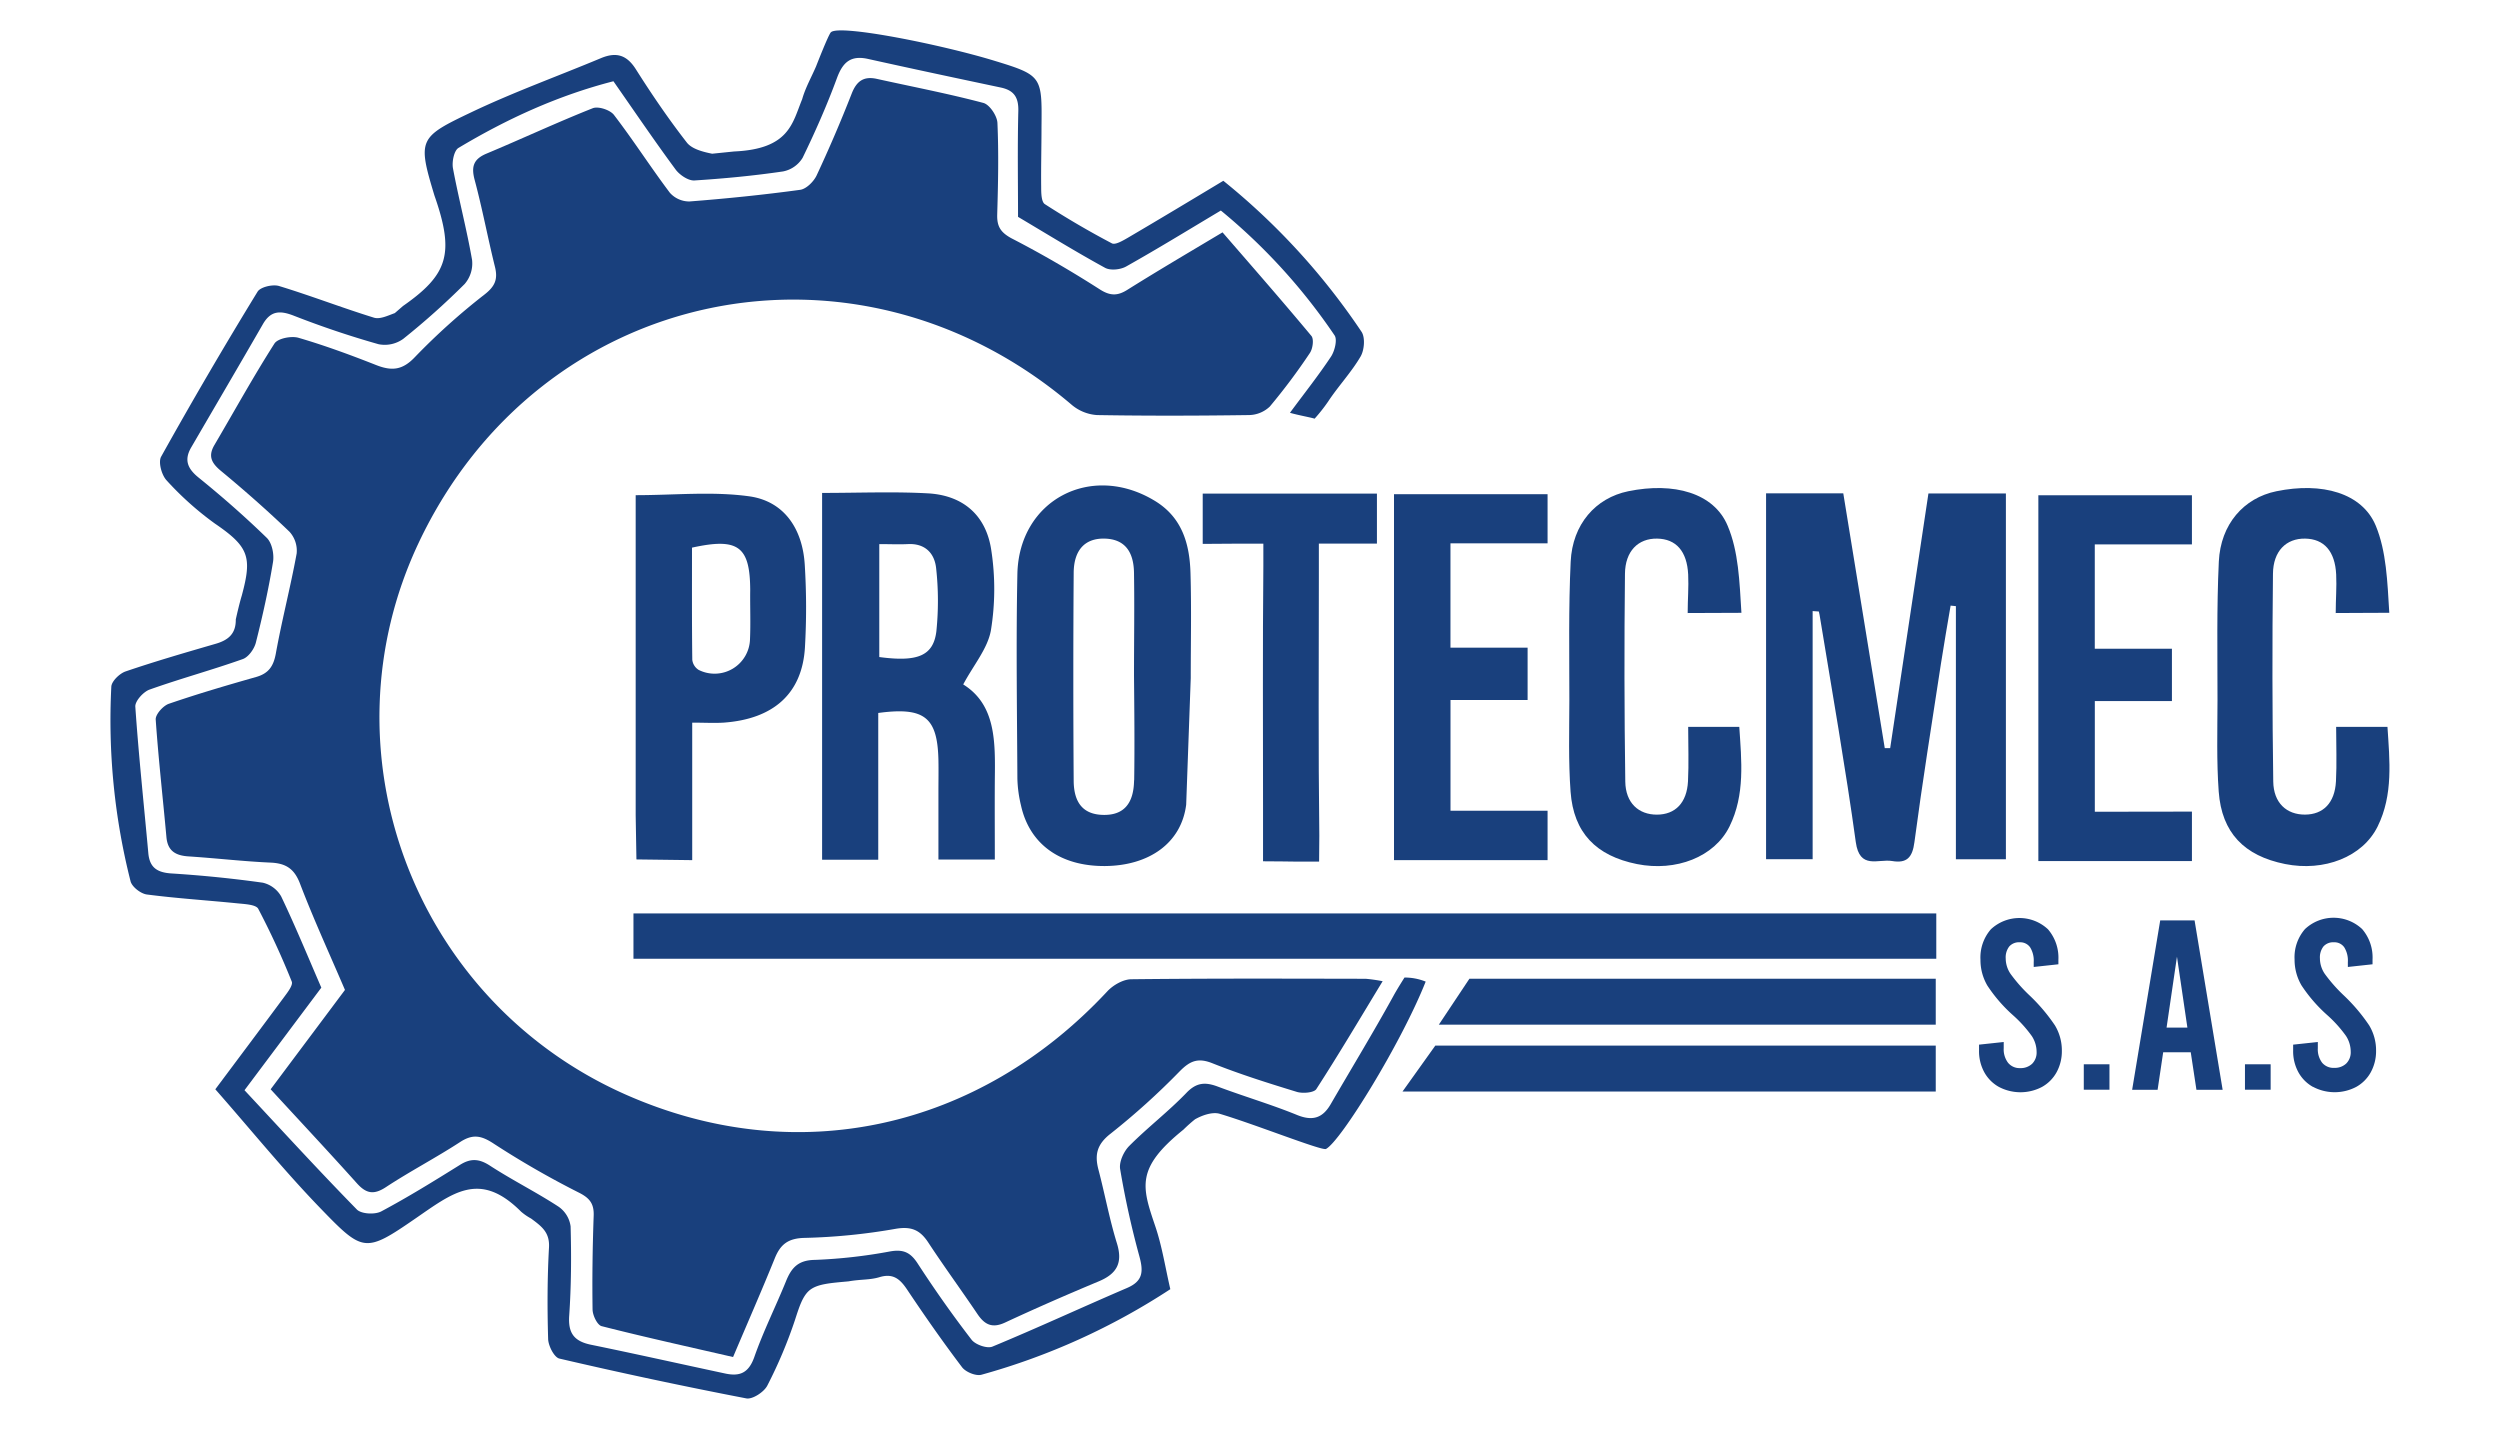 <svg id="Capa_1" data-name="Capa 1" xmlns="http://www.w3.org/2000/svg" viewBox="0 0 700 400"><defs><style>.cls-1,.cls-2{fill:#19407d;}.cls-1{fill-rule:evenodd;}</style></defs><title>Protecmec-LogoColor</title><path class="cls-1" d="M75.78,305c7.65-10.23,14.49-19.36,20.81-27.82-4.41-10.3-8.83-19.91-12.59-29.77-1.61-4.21-4-5.69-8.23-5.88-7.7-.34-15.36-1.25-23-1.74-3.6-.24-5.82-1.51-6.17-5.4-1-11-2.24-21.93-3-32.92-.09-1.44,2.08-3.87,3.7-4.42,8.06-2.77,16.24-5.17,24.44-7.5,3.47-1,4.84-3,5.49-6.54,1.7-9.4,4.12-18.66,5.83-28a7.88,7.88,0,0,0-2-6.12c-6.15-5.9-12.56-11.55-19.15-17-2.67-2.21-3.72-4.14-1.87-7.29,5.58-9.49,10.89-19.14,16.81-28.41.92-1.44,4.72-2.19,6.72-1.61,7.37,2.15,14.61,4.82,21.76,7.64,4.32,1.69,7.33,1.49,10.86-2.25a183.72,183.72,0,0,1,19.47-17.5c3-2.34,3.78-4.33,2.92-7.79-2-8.08-3.53-16.28-5.68-24.31-1-3.75-.31-5.82,3.3-7.35,10-4.18,19.75-8.75,29.78-12.72,1.55-.61,4.86.48,5.93,1.88,5.44,7.09,10.27,14.65,15.65,21.79a7.27,7.27,0,0,0,5.49,2.44c10.36-.8,20.72-1.86,31-3.26,1.72-.24,3.78-2.31,4.59-4q5.28-11.3,9.83-22.93c1.37-3.51,3.36-4.95,7.06-4.13,10,2.21,20,4.13,29.81,6.73,1.74.46,3.85,3.61,3.94,5.6.38,8.53.19,17.09-.06,25.63-.1,3.33.92,5,4,6.68C291.71,71.1,300,75.94,308,81.06c2.94,1.86,5,1.8,7.8,0,8.26-5.18,16.68-10.13,26.51-16,8.27,9.55,16.7,19.17,24.88,29,.75.9.39,3.58-.42,4.77a170.84,170.84,0,0,1-11.22,15,8.64,8.64,0,0,1-5.87,2.39c-14.17.2-28.34.24-42.5,0a12.23,12.23,0,0,1-7.1-2.87C239.47,61.74,151.21,80,117.22,152c-27.53,58.34-1.44,128.07,57.79,154.4,48,21.33,99.06,9.8,135.06-28.85,1.63-1.74,4.44-3.34,6.7-3.36,21.88-.25,43.76-.17,65.64-.13a45.48,45.48,0,0,1,4.73.68c-6.46,10.64-12.33,20.56-18.58,30.22-.67,1-3.79,1.27-5.44.77-7.94-2.43-15.9-4.93-23.6-8-4-1.61-6.23-.75-9.12,2.15A202.21,202.21,0,0,1,311,317.4c-3.87,3-4.54,5.89-3.43,10.12,1.8,6.84,3.07,13.84,5.16,20.58,1.71,5.5,0,8.55-5.06,10.67-8.81,3.68-17.57,7.5-26.22,11.53-3.61,1.69-5.73.64-7.76-2.36-4.53-6.72-9.33-13.27-13.78-20.05-2.34-3.56-4.81-4.58-9.26-3.8a168.91,168.91,0,0,1-25.39,2.52c-4.57.11-6.73,1.79-8.31,5.69-3.58,8.85-7.42,17.6-11.69,27.67-12.29-2.83-24.6-5.54-36.82-8.65-1.19-.32-2.5-3-2.52-4.66-.13-8.75,0-17.52.31-26.26.13-3.43-1.18-5-4.25-6.52a250.31,250.31,0,0,1-23.74-13.66c-3.5-2.31-5.89-2.75-9.44-.43-6.79,4.42-14,8.17-20.78,12.63-3.35,2.2-5.47,1.77-8-1C92.12,322.61,84.06,314,75.78,305Z"/><path class="cls-1" d="M60.29,305c7.22-9.67,13.35-17.83,19.39-26,.93-1.26,2.44-3.22,2-4.19a218.73,218.73,0,0,0-9.37-20.34c-.63-1.19-3.72-1.32-5.71-1.52-8.49-.86-17-1.39-25.47-2.49-1.71-.22-4.16-2.12-4.57-3.69a183.58,183.58,0,0,1-5.39-54.5c.07-1.52,2.32-3.7,4-4.27,8.27-2.82,16.66-5.25,25.05-7.69,3.58-1,5.86-2.75,5.8-6.88,1.08-4.81,1.66-6.6,1.66-6.6,2.93-10.83,2.11-13.68-7.55-20.26a87.42,87.42,0,0,1-13.47-12.05c-1.4-1.48-2.4-5.13-1.54-6.66q13-23.34,27-46.19c.8-1.31,4.23-2.12,6-1.59,8.93,2.72,17.67,6.11,26.6,8.87,1.66.52,3.93-.6,5.82-1.28l2.31-2c12.61-8.81,14.48-14.67,8.79-30.93C116.88,39,117.25,38.44,132,31.42c11.79-5.62,24.15-10.07,36.22-15.12,4.27-1.79,7.25-1,9.85,3.14,4.43,7,9.15,13.93,14.25,20.48,1.42,1.82,4.57,2.62,7.08,3.12l6.15-.63c15.49-.68,16.3-7.93,19.06-14.64.9-3.18,2.57-6.13,3.89-9.19,0,0,3.42-8.8,4.14-9.53,2.24-2.34,31,3.42,45.92,8,13.32,4.06,13.2,4.44,13.06,18.57,0,5.63-.16,11.26-.09,16.88,0,1.6.06,4,1,4.64,6.09,3.94,12.38,7.62,18.8,11,.94.49,3-.72,4.39-1.52,8.95-5.25,17.85-10.61,26.81-16A190.11,190.11,0,0,1,381.23,92.9c1.07,1.6.79,5.13-.27,6.93-2.61,4.46-6.26,8.3-9.11,12.64a46.5,46.5,0,0,1-3.76,4.76c-1.09-.36-4.73-1-6.9-1.65,4-5.43,8-10.45,11.52-15.77,1-1.54,1.77-4.63,1-5.86a164,164,0,0,0-31.87-35c-9,5.37-17.66,10.69-26.52,15.67-1.58.89-4.41,1.19-5.9.37-8.19-4.48-16.15-9.39-24.37-14.27,0-9.66-.17-19.64.08-29.62.1-3.84-1.22-5.81-4.9-6.59-12.39-2.62-24.78-5.25-37.14-8-4.86-1.09-7.09.87-8.74,5.35-2.8,7.61-6.08,15.05-9.62,22.33A8.25,8.25,0,0,1,219.26,48c-8.22,1.21-16.53,2-24.83,2.53-1.7.1-4.08-1.52-5.21-3-5.91-8-11.53-16.29-17.46-24.78-15.56,4-29.83,10.55-43.39,18.67-1.24.75-1.87,3.89-1.54,5.7,1.6,8.58,3.85,17.05,5.35,25.66a8.8,8.8,0,0,1-2.08,6.74,208.47,208.47,0,0,1-17.19,15.36,8.85,8.85,0,0,1-6.91,1.5c-8-2.26-15.89-4.92-23.62-7.94-3.9-1.54-6.56-1.53-8.79,2.36-6.63,11.52-13.38,23-20.05,34.47-2,3.44-1.1,5.87,2,8.4,6.63,5.36,13.06,11,19.16,16.93,1.46,1.42,2.1,4.62,1.74,6.78-1.24,7.58-2.91,15.1-4.8,22.55-.45,1.78-2.07,4.06-3.68,4.62-8.62,3.06-17.46,5.46-26.07,8.53-1.76.62-4.13,3.26-4,4.81.94,13.68,2.4,27.32,3.64,41,.37,4.1,2.56,5.44,6.57,5.68,8.51.54,17,1.39,25.46,2.58A8,8,0,0,1,78.73,251c3.94,8.24,7.41,16.69,11.24,25.54L68.46,305.26c10.42,11.17,20.75,22.46,31.46,33.4,1.24,1.26,5,1.48,6.8.55,7.51-4,14.77-8.5,22-13,3-1.91,5.38-1.83,8.46.17,6.26,4.07,13,7.43,19.23,11.5a8,8,0,0,1,3.36,5.5c.23,8.31.18,16.68-.39,25-.35,4.94,1.42,7.17,6.06,8.14,12.6,2.58,25.15,5.4,37.74,8.09,4,.83,6.43-.21,8-4.56,2.53-7.25,6-14.16,8.89-21.28,1.52-3.76,3.38-5.93,8.07-6a143.93,143.93,0,0,0,21.08-2.37c3.65-.64,5.66.21,7.69,3.32,4.76,7.33,9.8,14.49,15.13,21.4,1.07,1.39,4.36,2.55,5.84,1.93,12.65-5.24,25.06-11,37.65-16.4,4.58-1.95,4.65-4.68,3.48-8.94a247.86,247.86,0,0,1-5.37-24.36c-.34-2,1-4.92,2.52-6.46,5.12-5.15,10.95-9.61,16-14.85,2.85-3,5.34-3.1,8.83-1.79,7.39,2.78,15,5,22.32,8,4.31,1.71,7.06.75,9.28-3.07,5.83-10.06,11.88-20,17.49-30.17,1-1.87,2.91-4.87,3.18-5.3a15.63,15.63,0,0,1,5.93,1.14c-6.77,17.1-23.77,44.71-27.92,46.86-1.22.54-19.82-6.89-29.76-9.85-2-.59-4.85.38-6.91,1.55a40.67,40.67,0,0,0-3.23,2.88c-13.45,10.85-11.63,16-7.89,27.07,1.92,5.66,2.82,11.65,4.21,17.61a187.84,187.84,0,0,1-52.86,23.95c-1.55.44-4.41-.73-5.44-2.08-5.4-7.12-10.53-14.47-15.5-21.91-2-2.95-3.95-4.45-7.68-3.31-2.76.81-5.09.54-8.62,1.16-5.22.48-8.69.71-10.89,2.48-2,1.65-2.93,4.73-4.11,8.35a129.23,129.23,0,0,1-7.75,18.37c-.92,1.79-4.15,3.9-5.87,3.57q-26.28-5.07-52.34-11.15c-1.44-.33-3.09-3.54-3.15-5.47-.25-8.54-.24-17.1.24-25.63.24-4.26-2.07-5.92-5-8.1a15.72,15.72,0,0,1-2.81-1.93c-11.64-11.65-19.17-5.24-29.72,2-13.81,9.52-14.55,9.37-26.1-2.57C79.64,327.93,70.22,316.29,60.29,305Z"/><path class="cls-1" d="M494.5,138.14h21.62q5.8,35.63,11.61,71.33l1.52,0c3.55-23.67,7.1-47.34,10.71-71.3h21.69V240.59h-14V169.72l-1.48-.15c-.9,5.4-1.87,10.8-2.7,16.22-2.54,16.66-5.22,33.31-7.43,50-.56,4.34-2.15,6-6.28,5.29-3.91-.63-9.07,2.47-10.14-5.3-2.71-19.78-6.89-43.86-10.13-63.56-.09-.54-.22-1-.22-1l-1.73-.12v69.47H494.5Z"/><path class="cls-1" d="M177.37,268.45V255.76H542.16v12.69Z"/><path class="cls-1" d="M487.6,171.59c-6.61,0-9.83.06-15.05.06,0-3.81.31-7.29.14-10.76-.31-6.56-3.4-10-8.7-10.08s-8.95,3.5-9,9.87q-.32,29.08.09,58.16c.08,6,3.74,9.27,8.86,9.26s8.39-3.28,8.7-9.35c.25-4.95.05-9.92.05-15.22H487c.62,9.42,1.65,19-2.74,27.88-4.21,8.56-15,12.71-25.91,10.53-11.46-2.31-17.75-8.76-18.59-20.27-.62-8.51-.36-17.09-.34-25.64,0-12.91-.24-25.86.37-38.76.49-10.5,7-17.85,16.12-19.72,12.76-2.62,24,.47,27.83,9.66C486.79,154.4,487.06,162.77,487.6,171.59Z"/><path class="cls-1" d="M669,171.58c-6.61,0-9.83.07-15,.07,0-3.81.3-7.3.13-10.76-.31-6.56-3.4-10-8.7-10.08s-8.95,3.49-9,9.86q-.33,29.09.08,58.17c.09,6,3.75,9.26,8.87,9.25s8.38-3.27,8.69-9.34c.26-4.95.05-9.92.05-15.23h14.37c.61,9.43,1.64,19-2.75,27.89-4.21,8.56-15,12.7-25.91,10.52-11.46-2.3-17.74-8.75-18.59-20.27-.62-8.51-.36-17.08-.34-25.63,0-12.92-.24-25.87.37-38.76.49-10.51,7-17.85,16.13-19.72,12.75-2.62,24,.47,27.82,9.66C668.19,154.4,668.46,162.77,669,171.58Z"/><path class="cls-1" d="M433.32,227v13.84h-43V138.37h43v13.76H406.13v29.21h21.6V196H406.14v31Z"/><path class="cls-1" d="M613.74,227.25V241.1h-43V138.68h43v13.76h-27.2v29.21h21.6v14.64H586.55v31Z"/><path class="cls-1" d="M336.76,152.29V138.2h48.78v14H369.28v9.27c0,24.16-.18,48.34.13,72.5,0,3.08-.06,7.27-.06,7.27h-7.16c-.33,0-5.3-.08-8.54-.08V225.42c0-22.3-.12-44.6.09-66.89,0-2.35,0-6.31,0-6.31h-6.38S340.38,152.29,336.76,152.29Z"/><path class="cls-1" d="M269.7,191.64c2.95-5.52,6.87-10.08,7.76-15.18a71.76,71.76,0,0,0,.11-22.33c-1.42-9.91-8-15.52-17.93-16-9.54-.52-19.14-.11-29.45-.11V240.73h15.72v-41.1c13-1.75,16.58,1.24,16.85,13.18.06,2.92,0,5.83,0,8.75v19.1h15.79c0-7.76-.05-15,0-22.29C278.67,207.89,278.93,197.38,269.7,191.64Zm-7.5-15c-.81,7-5.23,8.78-16,7.33V152.35c3,0,5.46.12,7.93,0,4.92-.28,7.59,2.59,8,6.87A83.45,83.45,0,0,1,262.2,176.59Z"/><path class="cls-1" d="M333.41,189.85c0-9.78.21-19.57-.07-29.35-.23-8.15-2.31-15.62-10-20.27-17.79-10.81-38-.25-38.47,20.42-.39,19.15-.1,38.3,0,57.46a35.64,35.64,0,0,0,1,7.38c2.38,10.91,11.06,17.11,23.6,17,12.12-.11,21.29-6.3,22.66-17.18m-14.59-6.82c-.1,6.72-3.06,9.82-8.69,9.68-5.32-.12-8.18-3.13-8.22-9.55q-.2-29,0-58.09c0-6.61,3.24-9.87,8.7-9.72,5.26.14,8.1,3.25,8.19,9.6.15,9.57,0,19.15,0,28.73h0C317.61,198.94,317.72,208.72,317.57,218.5Z"/><path class="cls-1" d="M225.34,158.26c-.59-10.28-5.85-17.94-15.55-19.29-10.29-1.43-20.94-.32-31.8-.32v7q0,41.28,0,82.56c0,.22.21,12.43.21,12.43l15.62.2v-38.5c3.42,0,6.1.16,8.77,0,14-1,22-8.14,22.79-21A194,194,0,0,0,225.34,158.26ZM210,179a9.92,9.92,0,0,1-14.38,8.57,3.84,3.84,0,0,1-1.78-2.83c-.13-10.52-.08-21.05-.08-31.4,13-2.86,16.27-.35,16.3,12C210,169.86,210.2,174.42,210,179Z"/><polygon class="cls-2" points="542.01 286.9 402.88 286.9 411.44 274.04 542.01 274.04 542.01 286.9"/><polygon class="cls-2" points="542.01 305.62 392.71 305.62 401.89 292.76 542.01 292.76 542.01 305.62"/><path class="cls-2" d="M559.68,304.33a10.47,10.47,0,0,1-4.1-4.14,12.26,12.26,0,0,1-1.45-6v-1.69l6.91-.74v1.75a6.21,6.21,0,0,0,1.22,4.07,4.13,4.13,0,0,0,3.38,1.49,4.64,4.64,0,0,0,3.36-1.22,4.43,4.43,0,0,0,1.25-3.32,8.15,8.15,0,0,0-1.32-4.4,35.22,35.22,0,0,0-5.25-5.83,42,42,0,0,1-7.22-8.34,14.13,14.13,0,0,1-1.93-7.25,12,12,0,0,1,2.91-8.5,11.69,11.69,0,0,1,16,0,12.2,12.2,0,0,1,2.91,8.54V270l-6.91.75v-1.36a7.05,7.05,0,0,0-1-4.13,3.36,3.36,0,0,0-2.91-1.42A3.65,3.65,0,0,0,562.6,265a5,5,0,0,0-1,3.39,7.72,7.72,0,0,0,1.35,4.29,43,43,0,0,0,5.22,5.94,50.14,50.14,0,0,1,7.22,8.5,13.57,13.57,0,0,1,1.93,7.08,12.26,12.26,0,0,1-1.46,6,10.47,10.47,0,0,1-4.1,4.14,12.95,12.95,0,0,1-12.06,0Z"/><path class="cls-2" d="M583.46,298h7.19v7.12h-7.19Z"/><path class="cls-2" d="M613.41,294.64h-7.72l-1.56,10.5H597l7.86-47.43h9.62l7.86,47.43H615Zm-.94-6.91-2.92-19.86-2.91,19.86Z"/><path class="cls-2" d="M628.59,298h7.19v7.12h-7.19Z"/><path class="cls-2" d="M647.63,304.33a10.47,10.47,0,0,1-4.1-4.14,12.26,12.26,0,0,1-1.45-6v-1.69l6.91-.74v1.75a6.21,6.21,0,0,0,1.22,4.07A4.14,4.14,0,0,0,653.6,299a4.61,4.61,0,0,0,3.35-1.22,4.4,4.4,0,0,0,1.25-3.32,8.15,8.15,0,0,0-1.32-4.4,35.22,35.22,0,0,0-5.25-5.83,42,42,0,0,1-7.22-8.34,14.23,14.23,0,0,1-1.93-7.25,12,12,0,0,1,2.92-8.5,11.68,11.68,0,0,1,16,0,12.2,12.2,0,0,1,2.91,8.54V270l-6.91.75v-1.36a7.05,7.05,0,0,0-1-4.13,3.35,3.35,0,0,0-2.91-1.42,3.65,3.65,0,0,0-2.91,1.15,5,5,0,0,0-1,3.39,7.72,7.72,0,0,0,1.35,4.29,43.66,43.66,0,0,0,5.22,5.94,49.66,49.66,0,0,1,7.22,8.5,13.48,13.48,0,0,1,1.93,7.08,12.26,12.26,0,0,1-1.46,6,10.4,10.4,0,0,1-4.1,4.14,12.95,12.95,0,0,1-12.06,0Z"/></svg>